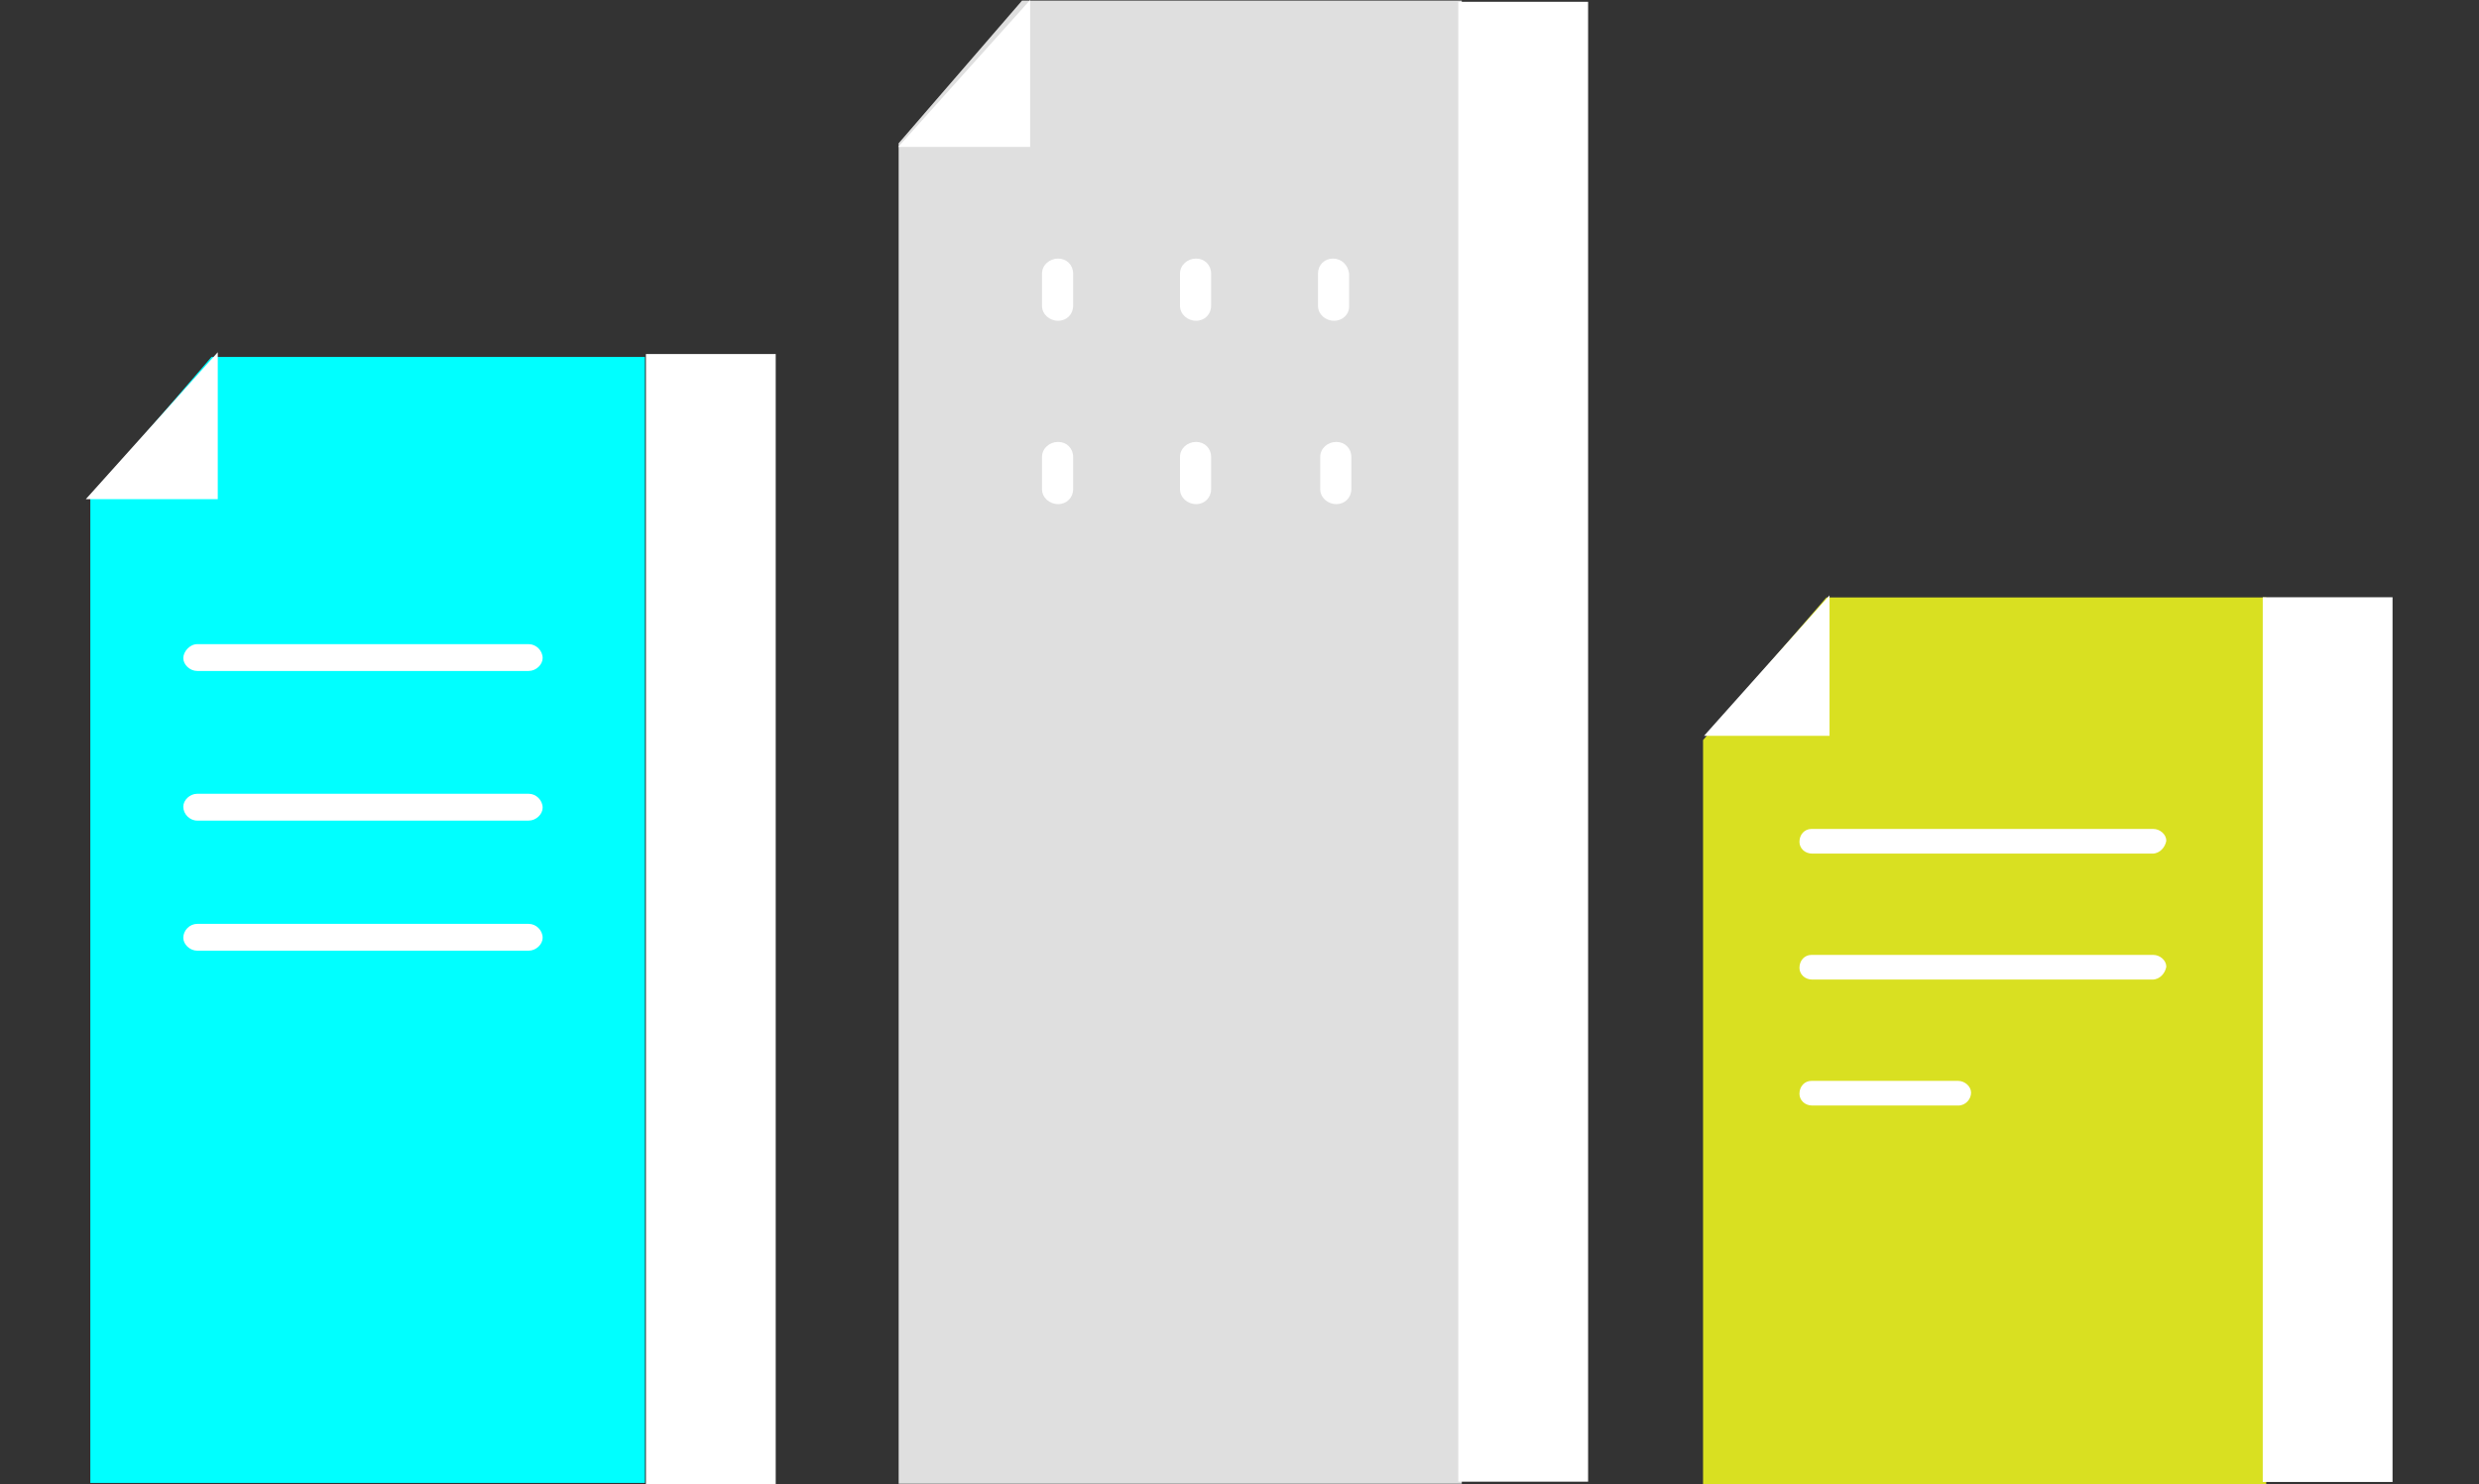<svg xmlns="http://www.w3.org/2000/svg" version="1.1" id="il_creditohab_5" x="0" y="0" viewBox="0 0 231.1 138.4" xml:space="preserve"><rect x="0" y="0" width="231.1" height="138.4" fill="#333333" stroke="none"/><style>.st0{fill:#d9e021}.st1{fill:#fff}.st2{fill:#dfdfdf}</style><g id="Group_217" transform="translate(150.764 55.516)"><g id="Path_1822" transform="translate(0 .196)"><path id="Path_399" class="st0" d="M8.4 13.5v68.8h51.7V.4H19.7L8.4 13.5z"/><path id="Path_400" class="st0" d="M60.5 82.7H8V13.3L19.5 0h41v82.7zm-51.7-.8h51V.8h-40l-11 12.8v68.3z"/></g><g id="Path_1823" transform="translate(.09)"><path id="Path_401" class="st1" d="M19.7 0v13.1H8"/></g><g id="Rectangle_894" transform="translate(52.176 .177)"><path id="Rectangle_161" class="st1" d="M8 0h12.1v82.5H8z"/></g><g id="Group_214" transform="translate(8.986 21.784)"><path id="Path_402" class="st1" d="M40.9 2.3H9.2C8.5 2.3 8 1.8 8 1.2 8 .5 8.5 0 9.1 0H41c.6 0 1.2.5 1.2 1.1-.1.6-.6 1.2-1.3 1.2.1 0 .1 0 0 0z"/></g><g id="Group_215" transform="translate(8.986 33.53)"><path id="Path_403" class="st1" d="M40.9 2.3H9.2C8.5 2.3 8 1.8 8 1.2 8 .5 8.5 0 9.1 0H41c.6 0 1.2.5 1.2 1.1-.1.6-.6 1.2-1.3 1.2.1 0 .1 0 0 0z"/></g><g id="Group_216" transform="translate(8.986 45.276)"><path id="Path_404" class="st1" d="M22.8 2.3H9.2C8.5 2.3 8 1.8 8 1.2 8 .5 8.5 0 9.1 0h13.7c.6 0 1.2.5 1.2 1.1 0 .6-.5 1.2-1.2 1.2z"/></g></g><g id="Group_218" transform="translate(75.733)"><g id="Path_1822-2" transform="translate(.041 .058)"><path id="Path_405" class="st2" d="M8.4 13.5V138h51.7V.4H19.7L8.4 13.5z"/><path id="Path_406" class="st2" d="M60.5 138.3H8v-125L19.5 0h41v138.3zm-51.7-.7h51V.8h-40l-11 12.8v124z"/></g><g id="Path_1823-2"><path id="Path_407" class="st1" d="M20.3 0v13.7H8"/></g><g id="Rectangle_894-2" transform="translate(52.215 .167)"><path id="Rectangle_162" class="st1" d="M8 0h12.1v138H8z"/></g><g id="Line_655" transform="translate(13.407 41.209)"><path id="Path_408" class="st1" d="M9.5 5.8C8.7 5.8 8 5.2 8 4.4v-3C8 .6 8.7 0 9.5 0s1.4.6 1.4 1.4v3c0 .8-.6 1.4-1.4 1.4z"/></g><g id="Line_656" transform="translate(26.27 41.209)"><path id="Path_409" class="st1" d="M9.5 5.8C8.7 5.8 8 5.2 8 4.4v-3C8 .6 8.7 0 9.5 0s1.4.6 1.4 1.4v3c0 .8-.6 1.4-1.4 1.4z"/></g><g id="Line_657" transform="translate(13.407 24.112)"><path id="Path_410" class="st1" d="M9.5 5.8C8.7 5.8 8 5.2 8 4.4v-3C8 .6 8.7 0 9.5 0s1.4.6 1.4 1.4v3c0 .8-.6 1.4-1.4 1.4z"/></g><g id="Line_658" transform="translate(26.27 24.112)"><path id="Path_411" class="st1" d="M9.5 5.8C8.7 5.8 8 5.2 8 4.4v-3C8 .6 8.7 0 9.5 0s1.4.6 1.4 1.4v3c0 .8-.6 1.4-1.4 1.4z"/></g><g id="Line_659" transform="translate(39.134 24.112)"><path id="Path_412" class="st1" d="M9.5 5.8C8.7 5.8 8 5.2 8 4.4v-3C8 .6 8.6 0 9.4 0s1.4.6 1.5 1.4v3.1c0 .7-.6 1.3-1.4 1.3z"/></g><g id="Line_660" transform="translate(39.342 41.209)"><path id="Path_413" class="st1" d="M9.5 5.8C8.7 5.8 8 5.2 8 4.4v-3C8 .6 8.7 0 9.5 0s1.4.6 1.4 1.4v3c0 .8-.6 1.4-1.4 1.4z"/></g></g><g id="Group_222" transform="translate(0 32.846)"><g id="Path_1822-3" transform="translate(.42 .437)"><path id="Path_414" d="M8 13.1V105h51.7V0H19.3L8 13.1z" fill="#0ff"/></g><g id="Path_1823-3"><path id="Path_415" class="st1" d="M20.3 0v13.7H8"/></g><g id="Rectangle_894-3" transform="translate(52.215 .167)"><path id="Rectangle_163" class="st1" d="M8 0h12.1v105.4H8z"/></g><g id="Group_219" transform="translate(9.087 27.221)"><path id="Path_416" class="st1" d="M40.2 2.5H9.3C8.6 2.5 8 1.9 8 1.3S8.6 0 9.3 0h30.9c.7 0 1.3.6 1.3 1.3 0 .6-.6 1.2-1.3 1.2z"/></g><g id="Group_220" transform="translate(9.087 41.174)"><path id="Path_417" class="st1" d="M40.2 2.5H9.3C8.6 2.5 8 1.9 8 1.2 8 .6 8.6 0 9.3 0h30.9c.7 0 1.3.6 1.3 1.3 0 .6-.6 1.2-1.3 1.2z"/></g><g id="Group_221" transform="translate(9.087 53.304)"><path id="Path_418" class="st1" d="M40.2 2.5H9.3C8.6 2.5 8 1.9 8 1.3 8 .6 8.6 0 9.3 0h30.9c.7 0 1.3.6 1.3 1.3 0 .6-.6 1.2-1.3 1.2z"/></g></g></svg>